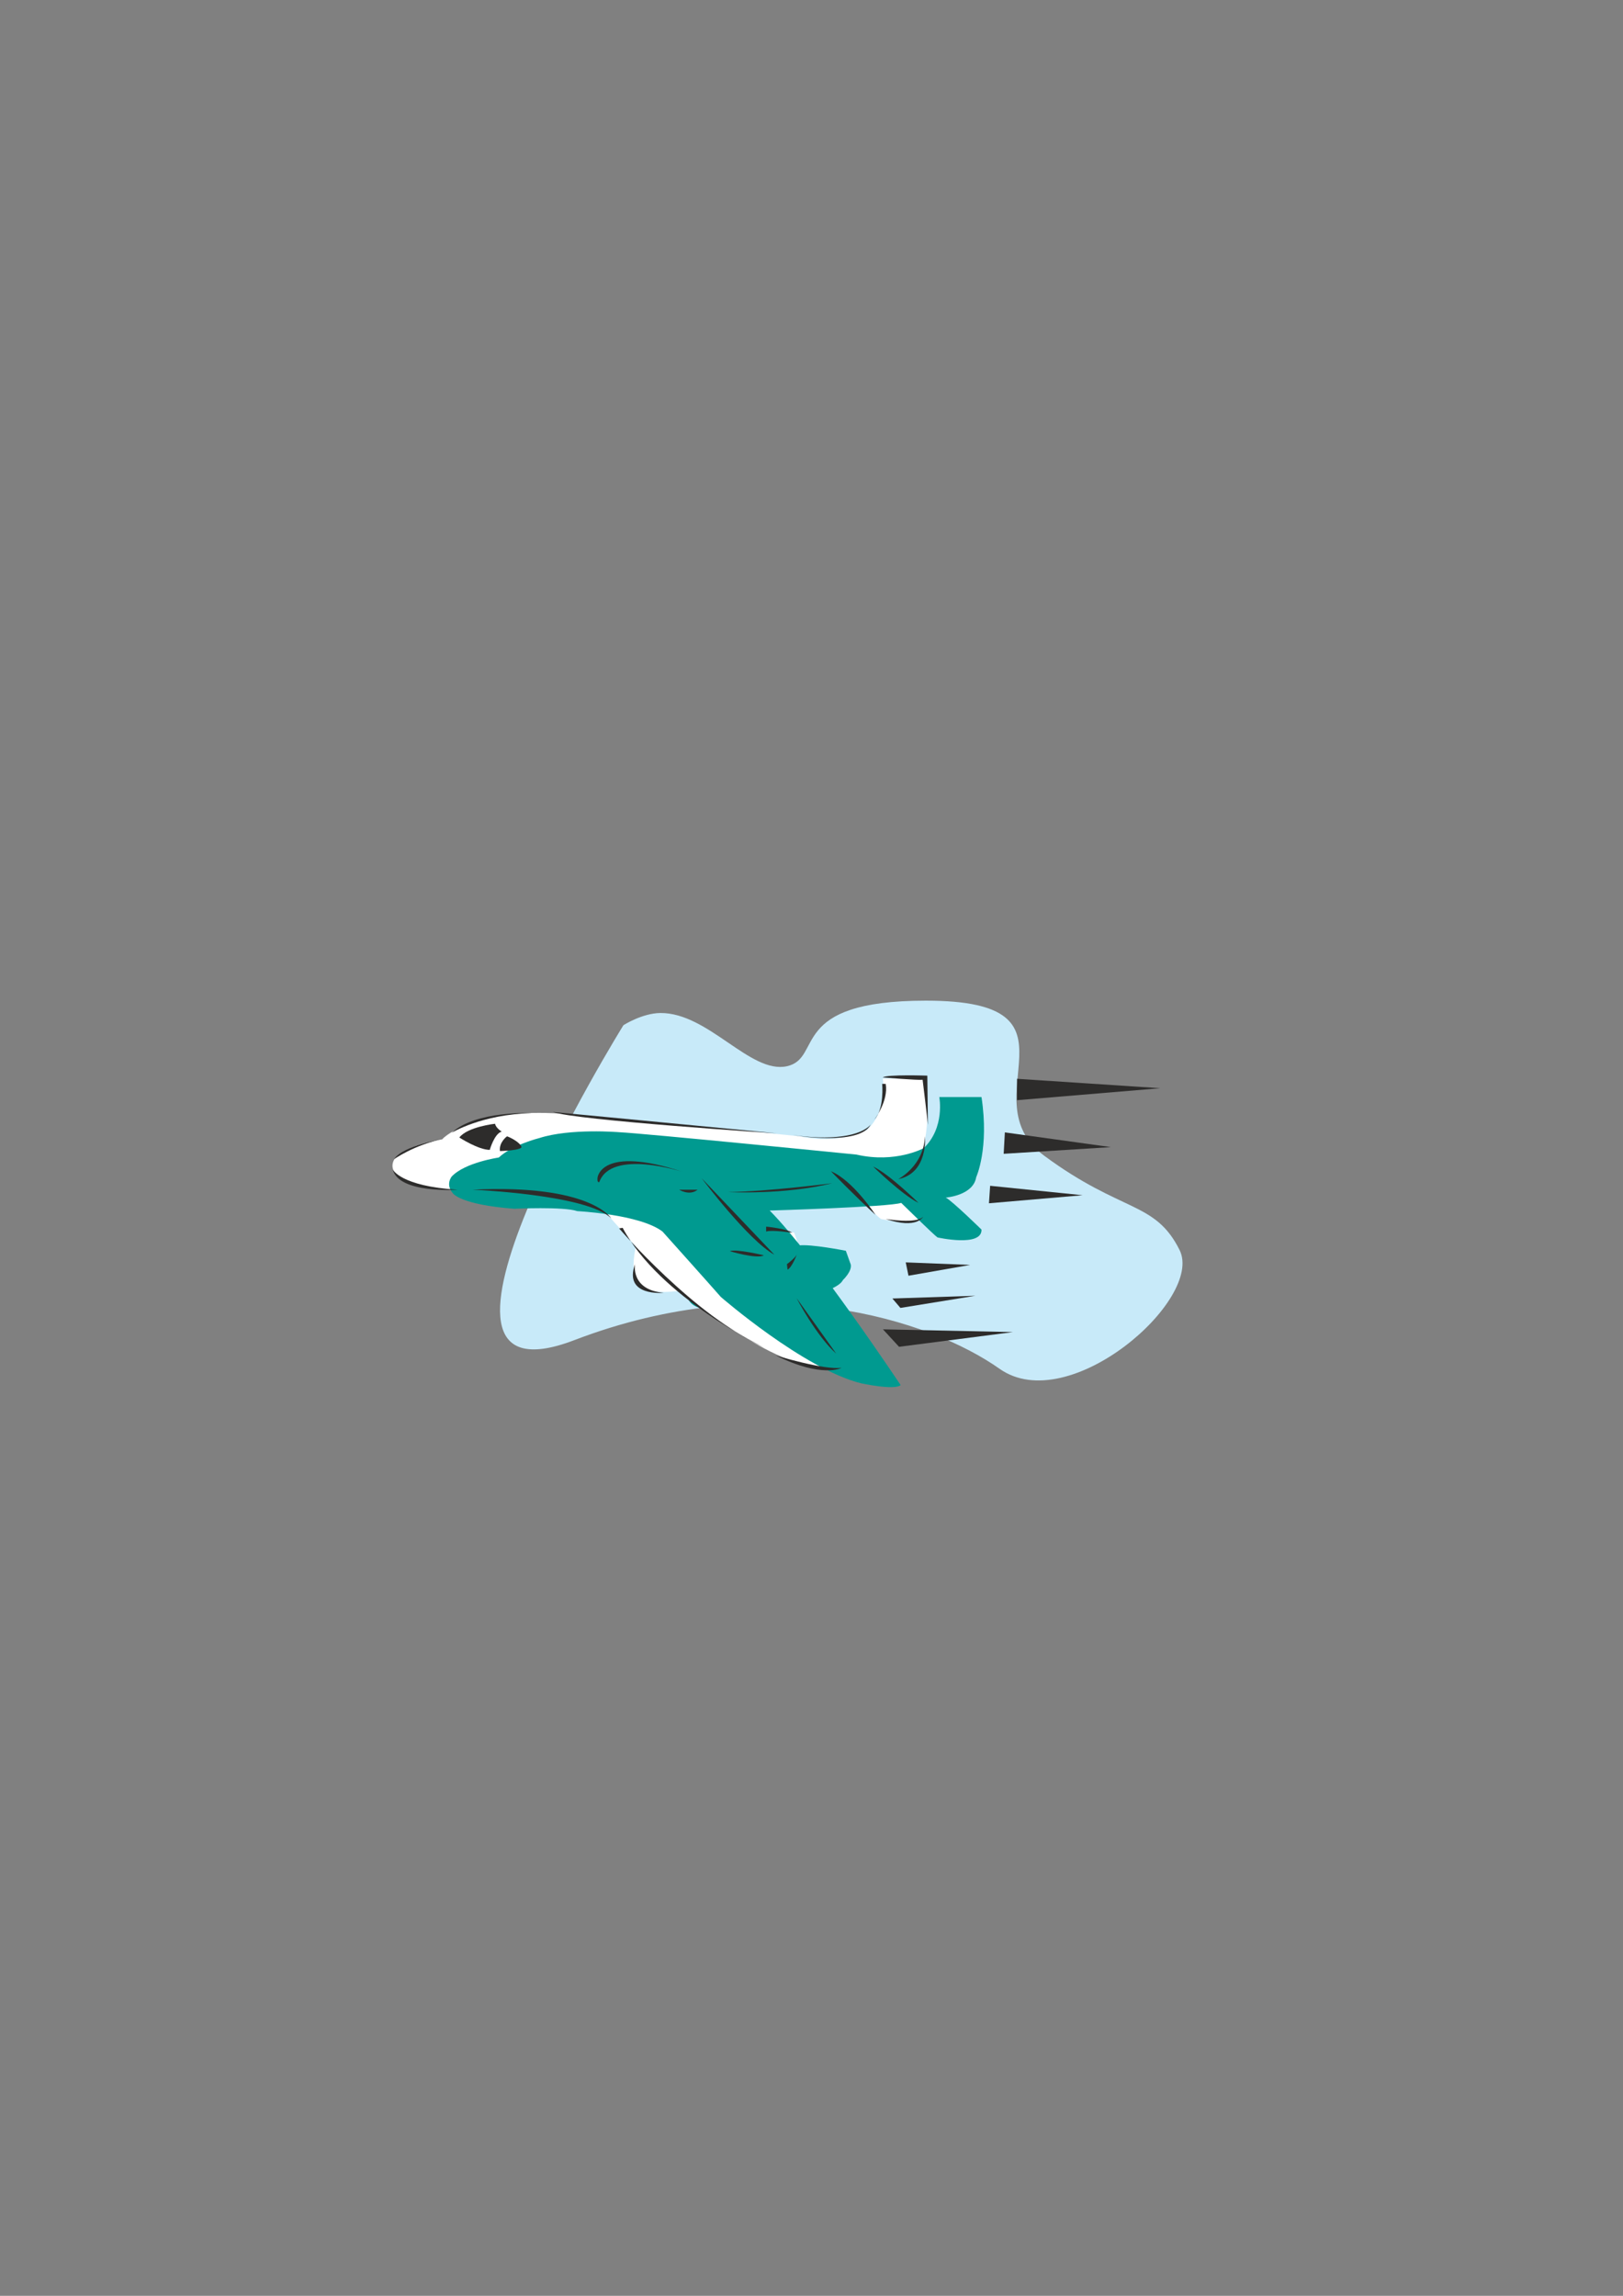 <?xml version="1.0" encoding="utf-8"?>
<!-- Created by UniConvertor 2.0rc4 (https://sk1project.net/) -->
<svg xmlns="http://www.w3.org/2000/svg" height="841.89pt" viewBox="0 0 595.276 841.89" width="595.276pt" version="1.1" xmlns:xlink="http://www.w3.org/1999/xlink" id="e4fe8811-f60f-11ea-88c1-dcc15c148e23">

<rect x="0" y="0" width="595.276" height="841.89" fill="#808080" stroke="none"/>

<g>
	<path style="fill:#c8eaf9;" d="M 228.662,375.945 C 228.662,375.945 140.174,518.433 210.662,491.433 281.15,464.433 341.126,483.945 366.614,501.945 392.102,519.945 441.638,476.385 432.638,458.385 423.638,440.385 411.614,444.921 383.102,423.897 354.59,402.945 401.39,366.945 339.614,366.945 288.638,366.945 302.102,387.969 288.638,390.993 275.174,393.945 259.838,371.337 242.198,371.481 235.502,371.553 228.662,375.945 228.662,375.945 L 228.662,375.945 Z" />
	<g>
		<path style="fill:#ffffff;" d="M 233.198,457.233 C 233.198,457.233 231.182,465.369 233.414,469.473 233.414,469.473 234.278,475.161 248.678,473.433 248.678,473.433 286.694,469.689 290.15,462.705 290.15,462.705 293.462,459.249 293.03,457.017 L 291.302,452.049 C 291.302,452.049 278.198,449.385 273.806,450.033 273.806,450.033 250.838,446.361 233.198,457.233 L 233.198,457.233 Z" />
		<path style="fill:#009a90;" d="M 252.206,463.929 C 252.206,463.929 250.262,471.993 252.422,476.169 252.422,476.169 253.286,481.857 267.758,480.057 267.758,480.057 305.702,476.385 309.158,469.401 309.158,469.401 312.542,466.233 312.038,463.713 L 310.238,458.673 C 310.238,458.673 297.206,456.081 292.886,456.729 292.886,456.729 269.918,452.985 252.206,463.929 L 252.206,463.929 Z" />
		<path style="fill:#ffffff;" d="M 206.27,408.417 C 206.27,408.417 188.414,406.905 177.038,410.577 177.038,410.577 167.174,412.953 162.134,417.777 162.134,417.777 149.678,419.505 144.926,424.689 144.926,424.689 142.478,427.569 145.358,430.809 145.358,430.809 147.95,434.985 167.822,436.497 167.822,436.497 185.966,435.633 191.006,437.361 191.006,437.361 213.974,438.441 222.254,444.777 222.254,444.777 240.83,465.585 243.638,468.825 243.638,468.825 274.022,495.249 295.19,500.505 295.19,500.505 307.358,503.169 309.518,501.153 309.518,501.153 277.982,453.561 261.566,437.145 261.566,437.145 305.414,435.849 309.734,434.337 309.734,434.337 321.974,446.361 323.126,447.009 323.126,447.009 339.47,450.681 339.254,444.129 339.254,444.129 328.526,433.689 326.15,432.393 326.15,432.393 336.23,431.673 337.31,424.905 337.31,424.905 342.134,414.537 339.254,395.529 L 323.774,395.529 C 323.774,395.529 325.934,406.617 318.086,414.321 318.086,414.321 307.79,420.009 293.462,416.697 293.462,416.697 215.486,408.849 206.27,408.417 L 206.27,408.417 Z" />
		<path style="fill:#009a90;" d="M 227.078,415.185 C 227.078,415.185 209.15,413.673 197.774,417.345 197.774,417.345 187.91,419.793 182.942,424.473 182.942,424.473 170.486,426.273 165.662,431.457 165.662,431.457 163.286,434.337 166.094,437.577 166.094,437.577 168.686,441.753 188.63,443.265 188.63,443.265 206.702,442.401 211.742,444.129 211.742,444.129 234.71,445.281 242.99,451.617 242.99,451.617 261.566,472.353 264.374,475.593 264.374,475.593 294.758,502.017 315.854,507.273 315.854,507.273 328.094,509.937 330.326,507.921 330.326,507.921 298.646,460.329 282.302,443.913 282.302,443.913 326.15,442.617 330.542,441.105 330.542,441.105 342.782,453.129 343.862,453.777 343.862,453.777 360.206,457.449 359.99,450.897 359.99,450.897 349.334,440.457 346.886,439.161 346.886,439.161 356.966,438.441 358.046,431.673 358.046,431.673 362.87,421.233 359.99,402.297 L 344.51,402.297 C 344.51,402.297 346.67,413.457 338.822,421.017 338.822,421.017 328.526,426.705 314.126,423.393 314.126,423.393 236.222,415.617 227.078,415.185 L 227.078,415.185 Z" />
		<path style="fill:#2d2c2b;" d="M 194.966,408.201 C 194.966,408.201 174.518,407.193 165.662,415.401 165.662,415.401 176.606,408.633 194.966,408.201 L 194.966,408.201 Z" />
		<path style="fill:#2d2c2b;" d="M 162.854,417.561 C 162.854,417.561 147.734,420.009 144.494,425.121 144.494,425.121 151.766,419.865 162.854,417.561 L 162.854,417.561 Z" />
		<path style="fill:#2d2c2b;" d="M 144.062,428.865 C 144.062,428.865 146.87,434.985 167.822,436.281 167.822,436.281 146.222,437.793 144.062,428.865 L 144.062,428.865 Z" />
		<path style="fill:#2d2c2b;" d="M 173.294,436.281 C 173.294,436.281 215.486,438.009 224.198,446.793 224.198,446.793 216.782,434.121 173.294,436.281 L 173.294,436.281 Z" />
		<path style="fill:#2d2c2b;" d="M 227.078,450.465 C 227.078,450.465 254.582,482.577 280.358,494.169 280.358,494.169 241.91,475.809 228.374,450.249 L 227.078,450.465 Z" />
		<path style="fill:#2d2c2b;" d="M 284.534,497.049 C 284.534,497.049 302.102,502.449 308.654,501.585 308.654,501.585 301.67,505.545 284.534,497.049 L 284.534,497.049 Z" />
		<path style="fill:#2d2c2b;" d="M 306.71,496.401 L 292.166,476.025 C 292.166,476.025 299.294,489.777 306.71,496.401 L 306.71,496.401 Z" />
		<path style="fill:#2d2c2b;" d="M 284.03,460.113 L 257.39,432.105 C 257.39,432.105 274.454,454.857 284.03,460.113 L 284.03,460.113 Z" />
		<path style="fill:#2d2c2b;" d="M 255.878,436.281 L 249.11,436.281 C 249.11,436.281 252.854,438.657 255.878,436.281 L 255.878,436.281 Z" />
		<path style="fill:#2d2c2b;" d="M 280.142,460.329 C 280.142,460.329 270.062,457.881 267.686,458.817 267.686,458.817 277.694,461.841 280.142,460.329 L 280.142,460.329 Z" />
		<path style="fill:#2d2c2b;" d="M 232.91,463.569 C 232.91,463.569 231.182,473.001 243.422,474.081 243.422,474.081 228.59,475.593 232.91,463.569 L 232.91,463.569 Z" />
		<path style="fill:#2d2c2b;" d="M 281.006,449.817 C 281.006,449.817 288.206,450.465 290.582,452.049 290.582,452.049 282.95,450.897 281.006,451.617 L 281.006,449.817 Z" />
		<path style="fill:#2d2c2b;" d="M 288.638,463.569 C 288.638,463.569 292.166,460.977 292.382,459.681 292.382,459.681 290.582,464.721 288.854,465.585 L 288.638,463.569 Z" />
		<path style="fill:#2d2c2b;" d="M 202.814,407.769 C 202.814,407.769 262.862,413.457 284.966,415.617 284.966,415.617 210.662,410.793 202.814,407.769 L 202.814,407.769 Z" />
		<path style="fill:#2d2c2b;" d="M 290.87,416.265 C 290.87,416.265 315.422,420.441 319.382,412.305 319.382,412.305 314.99,419.505 290.87,416.265 L 290.87,416.265 Z" />
		<path style="fill:#2d2c2b;" d="M 267.038,437.145 C 267.038,437.145 287.774,438.225 305.198,433.905 305.198,433.905 281.87,436.929 267.038,437.145 L 267.038,437.145 Z" />
		<path style="fill:#2d2c2b;" d="M 304.766,429.513 C 304.766,429.513 314.126,439.161 321.11,445.497 321.11,445.497 312.83,432.825 304.766,429.513 L 304.766,429.513 Z" />
		<path style="fill:#2d2c2b;" d="M 324.854,447.009 C 324.854,447.009 336.23,448.953 338.606,446.145 338.606,446.145 336.446,450.897 324.854,447.009 L 324.854,447.009 Z" />
		<path style="fill:#2d2c2b;" d="M 336.878,441.105 C 336.878,441.105 326.15,430.521 320.246,427.785 320.246,427.785 330.974,438.225 336.878,441.105 L 336.878,441.105 Z" />
		<path style="fill:#2d2c2b;" d="M 329.462,432.393 C 329.462,432.393 338.822,427.569 339.254,416.697 339.254,416.697 340.55,430.161 329.462,432.393 L 329.462,432.393 Z" />
		<path style="fill:#2d2c2b;" d="M 340.334,412.521 L 340.118,394.449 C 340.118,394.449 325.286,393.945 323.774,395.097 323.774,395.097 336.446,396.177 338.39,395.961 338.39,395.961 340.118,409.929 340.334,412.521 L 340.334,412.521 Z" />
		<path style="fill:#2d2c2b;" d="M 323.558,397.473 C 323.558,397.473 324.422,406.617 320.678,410.577 320.678,410.577 325.934,403.809 324.854,397.473 L 323.558,397.473 Z" />
		<path style="fill:#2d2c2b;" d="M 181.574,412.089 C 181.574,412.089 171.566,413.169 168.47,417.129 168.47,417.129 175.454,421.665 179.63,421.665 179.63,421.665 181.358,415.617 184.022,414.969 184.022,414.969 181.862,413.673 181.574,412.089 L 181.574,412.089 Z" />
		<path style="fill:#2d2c2b;" d="M 185.966,416.697 C 185.966,416.697 182.942,418.857 183.374,422.097 183.374,422.097 191.87,421.881 191.222,420.441 190.574,418.857 187.262,417.129 185.966,416.697 L 185.966,416.697 Z" />
		<path style="fill:#2d2c2b;" d="M 219.158,431.889 C 219.158,431.889 220.238,419.793 250.406,429.729 250.406,429.729 224.198,421.233 219.806,433.473 219.806,433.473 218.942,433.905 219.158,431.889 L 219.158,431.889 Z" />
		<path style="fill:#2d2c2b;" d="M 373.022,395.601 L 373.022,403.449 425.582,399.057 373.022,395.601 Z" />
		<path style="fill:#2d2c2b;" d="M 368.558,415.257 L 368.126,423.105 407.438,420.657 368.558,415.257 Z" />
		<path style="fill:#2d2c2b;" d="M 363.158,434.841 L 362.726,441.249 397.07,438.297 363.158,434.841 Z" />
		<path style="fill:#2d2c2b;" d="M 323.846,487.473 L 329.75,493.881 371.51,488.481 323.846,487.473 Z" />
		<path style="fill:#2d2c2b;" d="M 327.302,476.169 L 330.254,479.625 357.758,475.161 327.302,476.169 Z" />
		<path style="fill:#2d2c2b;" d="M 332.198,462.921 L 333.206,467.817 355.814,463.857 332.198,462.921 Z" />
	</g>
</g>
</svg>